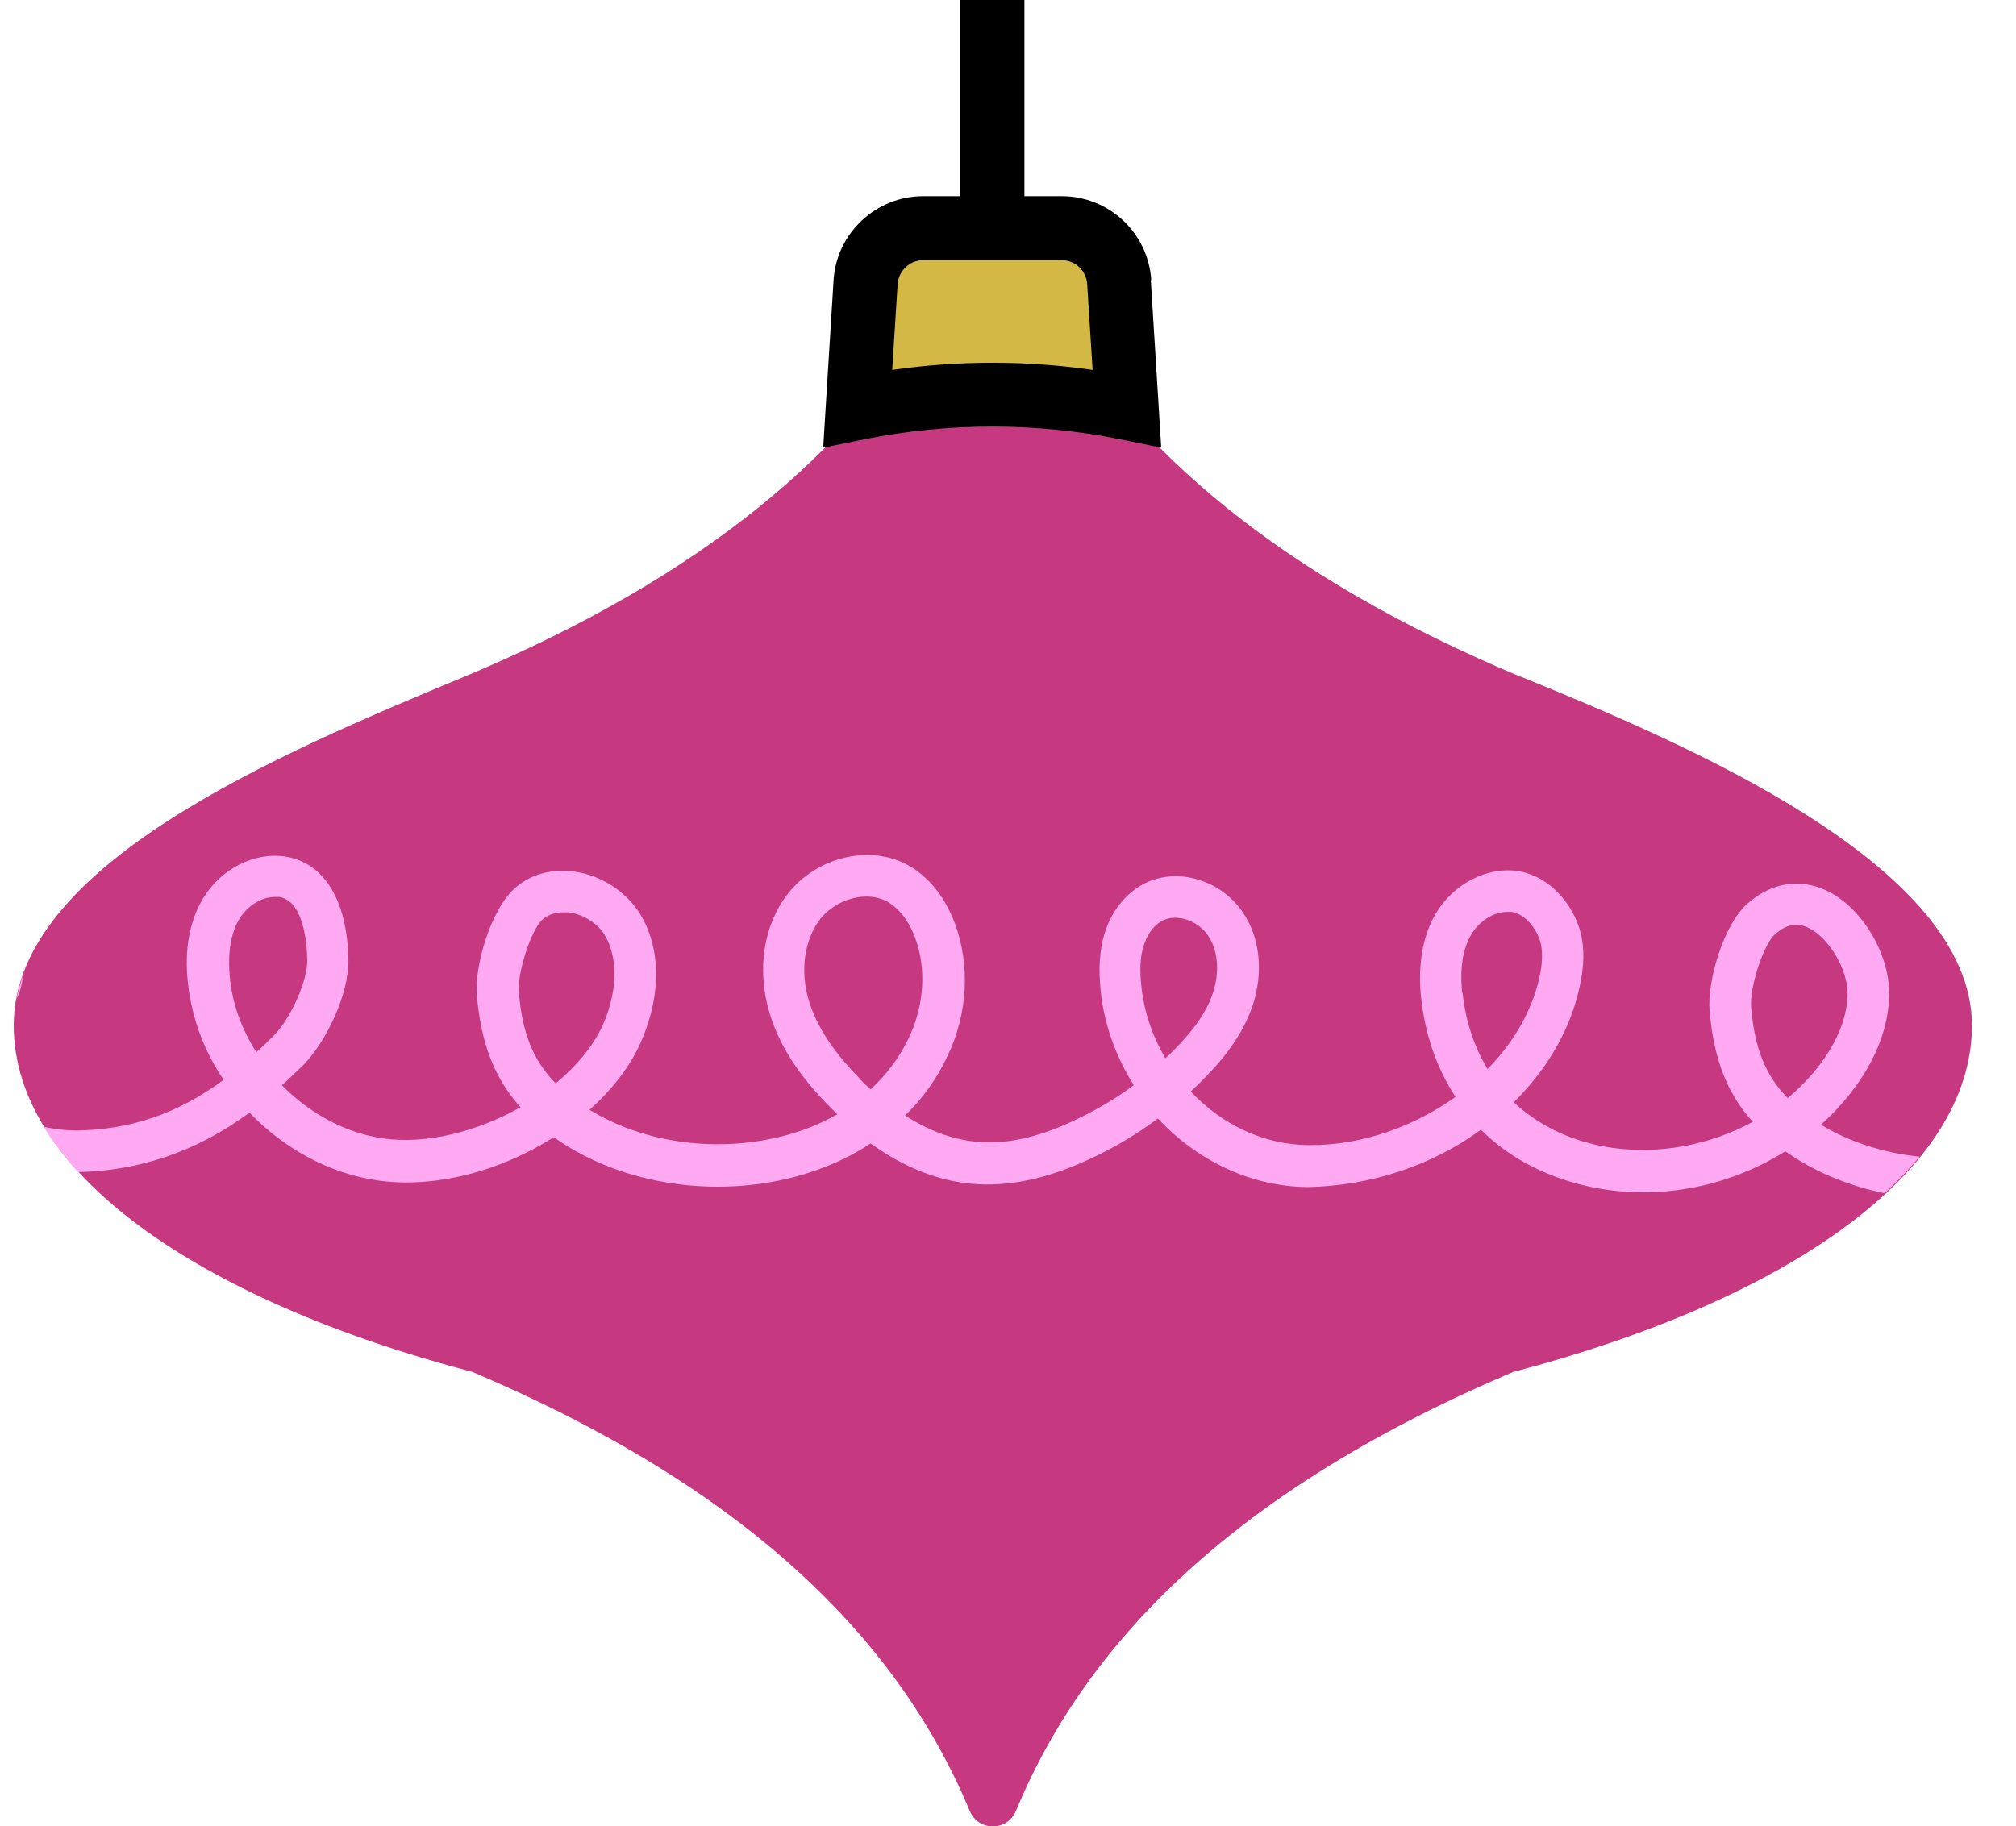 <?xml version="1.0" encoding="UTF-8"?>
<svg id="Ebene_1" data-name="Ebene 1" xmlns="http://www.w3.org/2000/svg" viewBox="0 0 48.49 43.94">
  <defs>
    <style>
      .cls-1 {
        fill: none;
      }

      .cls-2 {
        fill: #d3b846;
      }

      .cls-3 {
        fill: #ffa9f3;
      }

      .cls-4 {
        fill: #c63980;
      }
    </style>
  </defs>
  <path class="cls-4" d="M36.57,16.28c-5.76-2.41-9.31-5.45-11.3-8.92-.61-1.07-2.18-1.07-2.8,0-1.99,3.47-5.54,6.51-11.3,8.92C6.67,18.15.33,20.82.33,24.67c0,3.51,4.41,6.6,11.04,8.34,6.57,2.79,10.22,6.4,11.95,10.55.21.51.91.51,1.12,0,1.72-4.15,5.38-7.76,11.95-10.55,6.63-1.74,11.04-4.82,11.04-8.34,0-3.85-6.86-6.77-10.85-8.39Z"/>
  <g>
    <path class="cls-1" d="M14.54,22.51c-.17-.28-.51-.49-.86-.54-.04,0-.09,0-.14,0-.15,0-.35.03-.5.18-.28.25-.61,1.26-.56,1.74.08.98.34,1.65.89,2.2.52-.43.94-.93,1.16-1.47.33-.79.34-1.57.01-2.1Z"/>
    <path class="cls-1" d="M43.49,22.33c-.1-.05-.2-.07-.29-.07-.17,0-.34.08-.52.24-.28.25-.61,1.26-.56,1.74.08.98.34,1.63.88,2.19.18-.15.35-.31.5-.48.41-.45.91-1.16.94-1.99.02-.6-.44-1.39-.95-1.63Z"/>
    <path class="cls-1" d="M6.71,21.59s-.07,0-.11,0c-.32,0-.66.21-.86.54-.26.44-.27,1.01-.22,1.41.07.63.3,1.25.64,1.79.14-.12.27-.26.41-.39.42-.43.82-1.33.81-1.83,0-.42-.09-1.41-.67-1.51Z"/>
    <path class="cls-1" d="M29.05,22.5c-.18-.26-.49-.42-.78-.42-.1,0-.2.02-.29.06-.2.09-.36.29-.45.55-.09.24-.11.54-.09.9.05.67.26,1.31.59,1.87.06-.06.12-.11.18-.17.5-.5.8-.94.96-1.39.17-.51.13-1.04-.12-1.4Z"/>
    <path class="cls-1" d="M37.06,22.76c-.06-.34-.35-.75-.71-.81-.04,0-.07,0-.11,0-.32,0-.66.21-.86.54-.21.35-.29.83-.22,1.41.07.69.28,1.3.6,1.83.58-.6,1.01-1.3,1.21-2.05.1-.36.12-.66.08-.92Z"/>
    <path class="cls-1" d="M22.02,22.57c-.15-.41-.39-.72-.67-.87-.15-.08-.32-.12-.5-.12-.41,0-.84.2-1.11.54-.38.49-.49,1.23-.28,1.95.18.62.58,1.24,1.23,1.89.09.09.18.18.28.27.38-.35.69-.76.91-1.22.37-.78.43-1.69.16-2.43Z"/>
    <path class="cls-3" d="M46.18,27.83c-.87-.09-1.69-.35-2.38-.77.15-.14.3-.28.44-.44.52-.57,1.15-1.49,1.2-2.62.04-1.01-.64-2.17-1.52-2.58-.65-.3-1.34-.18-1.91.34-.55.5-.95,1.83-.89,2.56.1,1.14.41,1.98,1.04,2.67-1.27.69-2.83.88-4.19.44-.61-.2-1.13-.51-1.56-.91.74-.73,1.29-1.62,1.54-2.59.13-.51.17-.94.1-1.34-.12-.7-.68-1.48-1.52-1.63-.74-.12-1.56.29-1.99,1.01-.32.54-.44,1.23-.36,2.03.1.9.38,1.71.83,2.39-1.01.72-2.26,1.17-3.52,1.16-1.09,0-2.11-.5-2.85-1.29.1-.09.19-.18.28-.27.61-.61.99-1.17,1.2-1.77.28-.82.19-1.67-.24-2.29-.53-.76-1.54-1.06-2.32-.69-.43.21-.78.61-.96,1.12-.13.37-.18.8-.14,1.31.06.89.36,1.72.81,2.44-.46.34-.96.63-1.48.87-.86.4-1.62.56-2.31.49-.63-.06-1.21-.31-1.71-.63.42-.41.76-.88,1.01-1.41.5-1.03.56-2.2.19-3.21-.17-.45-.5-1.05-1.12-1.4-.92-.51-2.19-.21-2.89.67-.59.75-.76,1.81-.46,2.85.23.79.71,1.54,1.48,2.31.05.05.11.11.16.16-.37.21-.78.38-1.22.5-1.61.44-3.41.21-4.74-.61.56-.5,1.01-1.08,1.27-1.71.46-1.1.44-2.2-.06-3.01-.33-.53-.93-.92-1.57-1.01-.56-.08-1.08.07-1.46.42-.55.51-.95,1.83-.89,2.56.1,1.15.42,1.99,1.05,2.69-1.03.58-2.26.9-3.3.75-.92-.13-1.78-.61-2.44-1.28.17-.15.33-.31.5-.47.55-.55,1.12-1.71,1.1-2.56-.03-1.42-.58-2.32-1.51-2.47-.74-.12-1.56.29-1.99,1.01-.32.54-.45,1.23-.36,2.03.09.84.39,1.64.86,2.33-1.14.84-2.27,1.2-3.55,1.22-.27,0-.53-.04-.78-.09.23.37.5.73.83,1.09,1.43-.03,2.82-.47,4.12-1.43.82.85,1.9,1.46,3.08,1.63,1.39.2,2.97-.23,4.24-1.04.04.03.09.06.13.09,1.58,1.06,3.77,1.38,5.72.85.65-.18,1.25-.44,1.77-.79.79.57,1.62.9,2.43.97.87.08,1.79-.11,2.81-.58.59-.27,1.15-.6,1.67-.99.93,1,2.22,1.64,3.61,1.65,1.49-.03,2.98-.51,4.16-1.38.54.54,1.22.95,2.02,1.21,1.77.58,3.74.29,5.3-.69.05.03.1.07.15.1.66.44,1.43.74,2.24.91.31-.29.59-.58.84-.88ZM6.17,25.32c-.35-.54-.58-1.16-.64-1.79-.04-.4-.04-.97.22-1.41.2-.33.54-.54.86-.54.04,0,.07,0,.11,0,.58.1.66,1.09.67,1.51.01.5-.39,1.41-.81,1.83-.14.14-.27.27-.41.39ZM13.37,26.07c-.55-.56-.81-1.22-.89-2.2-.04-.47.29-1.48.56-1.74.16-.14.35-.18.5-.18.05,0,.1,0,.14,0,.35.05.69.26.86.54.32.52.32,1.31-.01,2.1-.22.53-.64,1.04-1.16,1.47ZM20.68,25.95c-.64-.65-1.04-1.26-1.23-1.89-.21-.72-.1-1.46.28-1.95.27-.34.71-.54,1.11-.54.18,0,.35.04.5.12.28.16.52.46.67.87.28.74.22,1.65-.16,2.43-.22.46-.53.87-.91,1.22-.1-.09-.19-.18-.28-.27ZM28.03,25.46c-.33-.56-.54-1.19-.59-1.87-.03-.37,0-.66.09-.9.09-.26.26-.46.45-.55.09-.04.18-.06.29-.06.28,0,.6.16.78.42.25.36.29.89.12,1.4-.15.45-.46.89-.96,1.39-.06.06-.12.12-.18.17ZM35.17,23.89c-.06-.58.01-1.06.22-1.41.2-.33.54-.54.86-.54.04,0,.07,0,.11,0,.36.06.65.47.71.81.04.25.02.55-.08.92-.2.75-.63,1.46-1.21,2.05-.32-.53-.53-1.15-.6-1.83ZM43,26.42c-.54-.55-.8-1.21-.88-2.19-.04-.48.29-1.48.56-1.74.18-.16.34-.24.52-.24.1,0,.19.02.29.07.51.24.97,1.03.95,1.63-.03.82-.53,1.54-.94,1.99-.16.17-.32.33-.5.48Z"/>
    <path class="cls-3" d="M.39,24.06c.02-.06.05-.11.07-.16.05-.15.08-.31.11-.47-.08.21-.14.42-.18.64Z"/>
  </g>
  <path class="cls-2" d="M27.11,9.82c-2.16-.44-4.32-.44-6.48,0l.19-3.03c.05-.73.65-1.3,1.38-1.3h3.34c.73,0,1.34.57,1.38,1.3l.19,3.03Z"/>
  <path d="M27.69,6.74c-.07-1.13-1.01-2.02-2.15-2.02h-.9V0h-1.54v4.72h-.9c-1.13,0-2.08.89-2.15,2.02l-.25,4.03.98-.2c2.05-.41,4.13-.41,6.17,0l.98.2-.25-4.03ZM21.46,8.9l.13-2.06c.02-.32.29-.58.61-.58h3.34c.32,0,.59.25.61.58l.13,2.06c-1.6-.23-3.22-.23-4.82,0Z"/>
</svg>